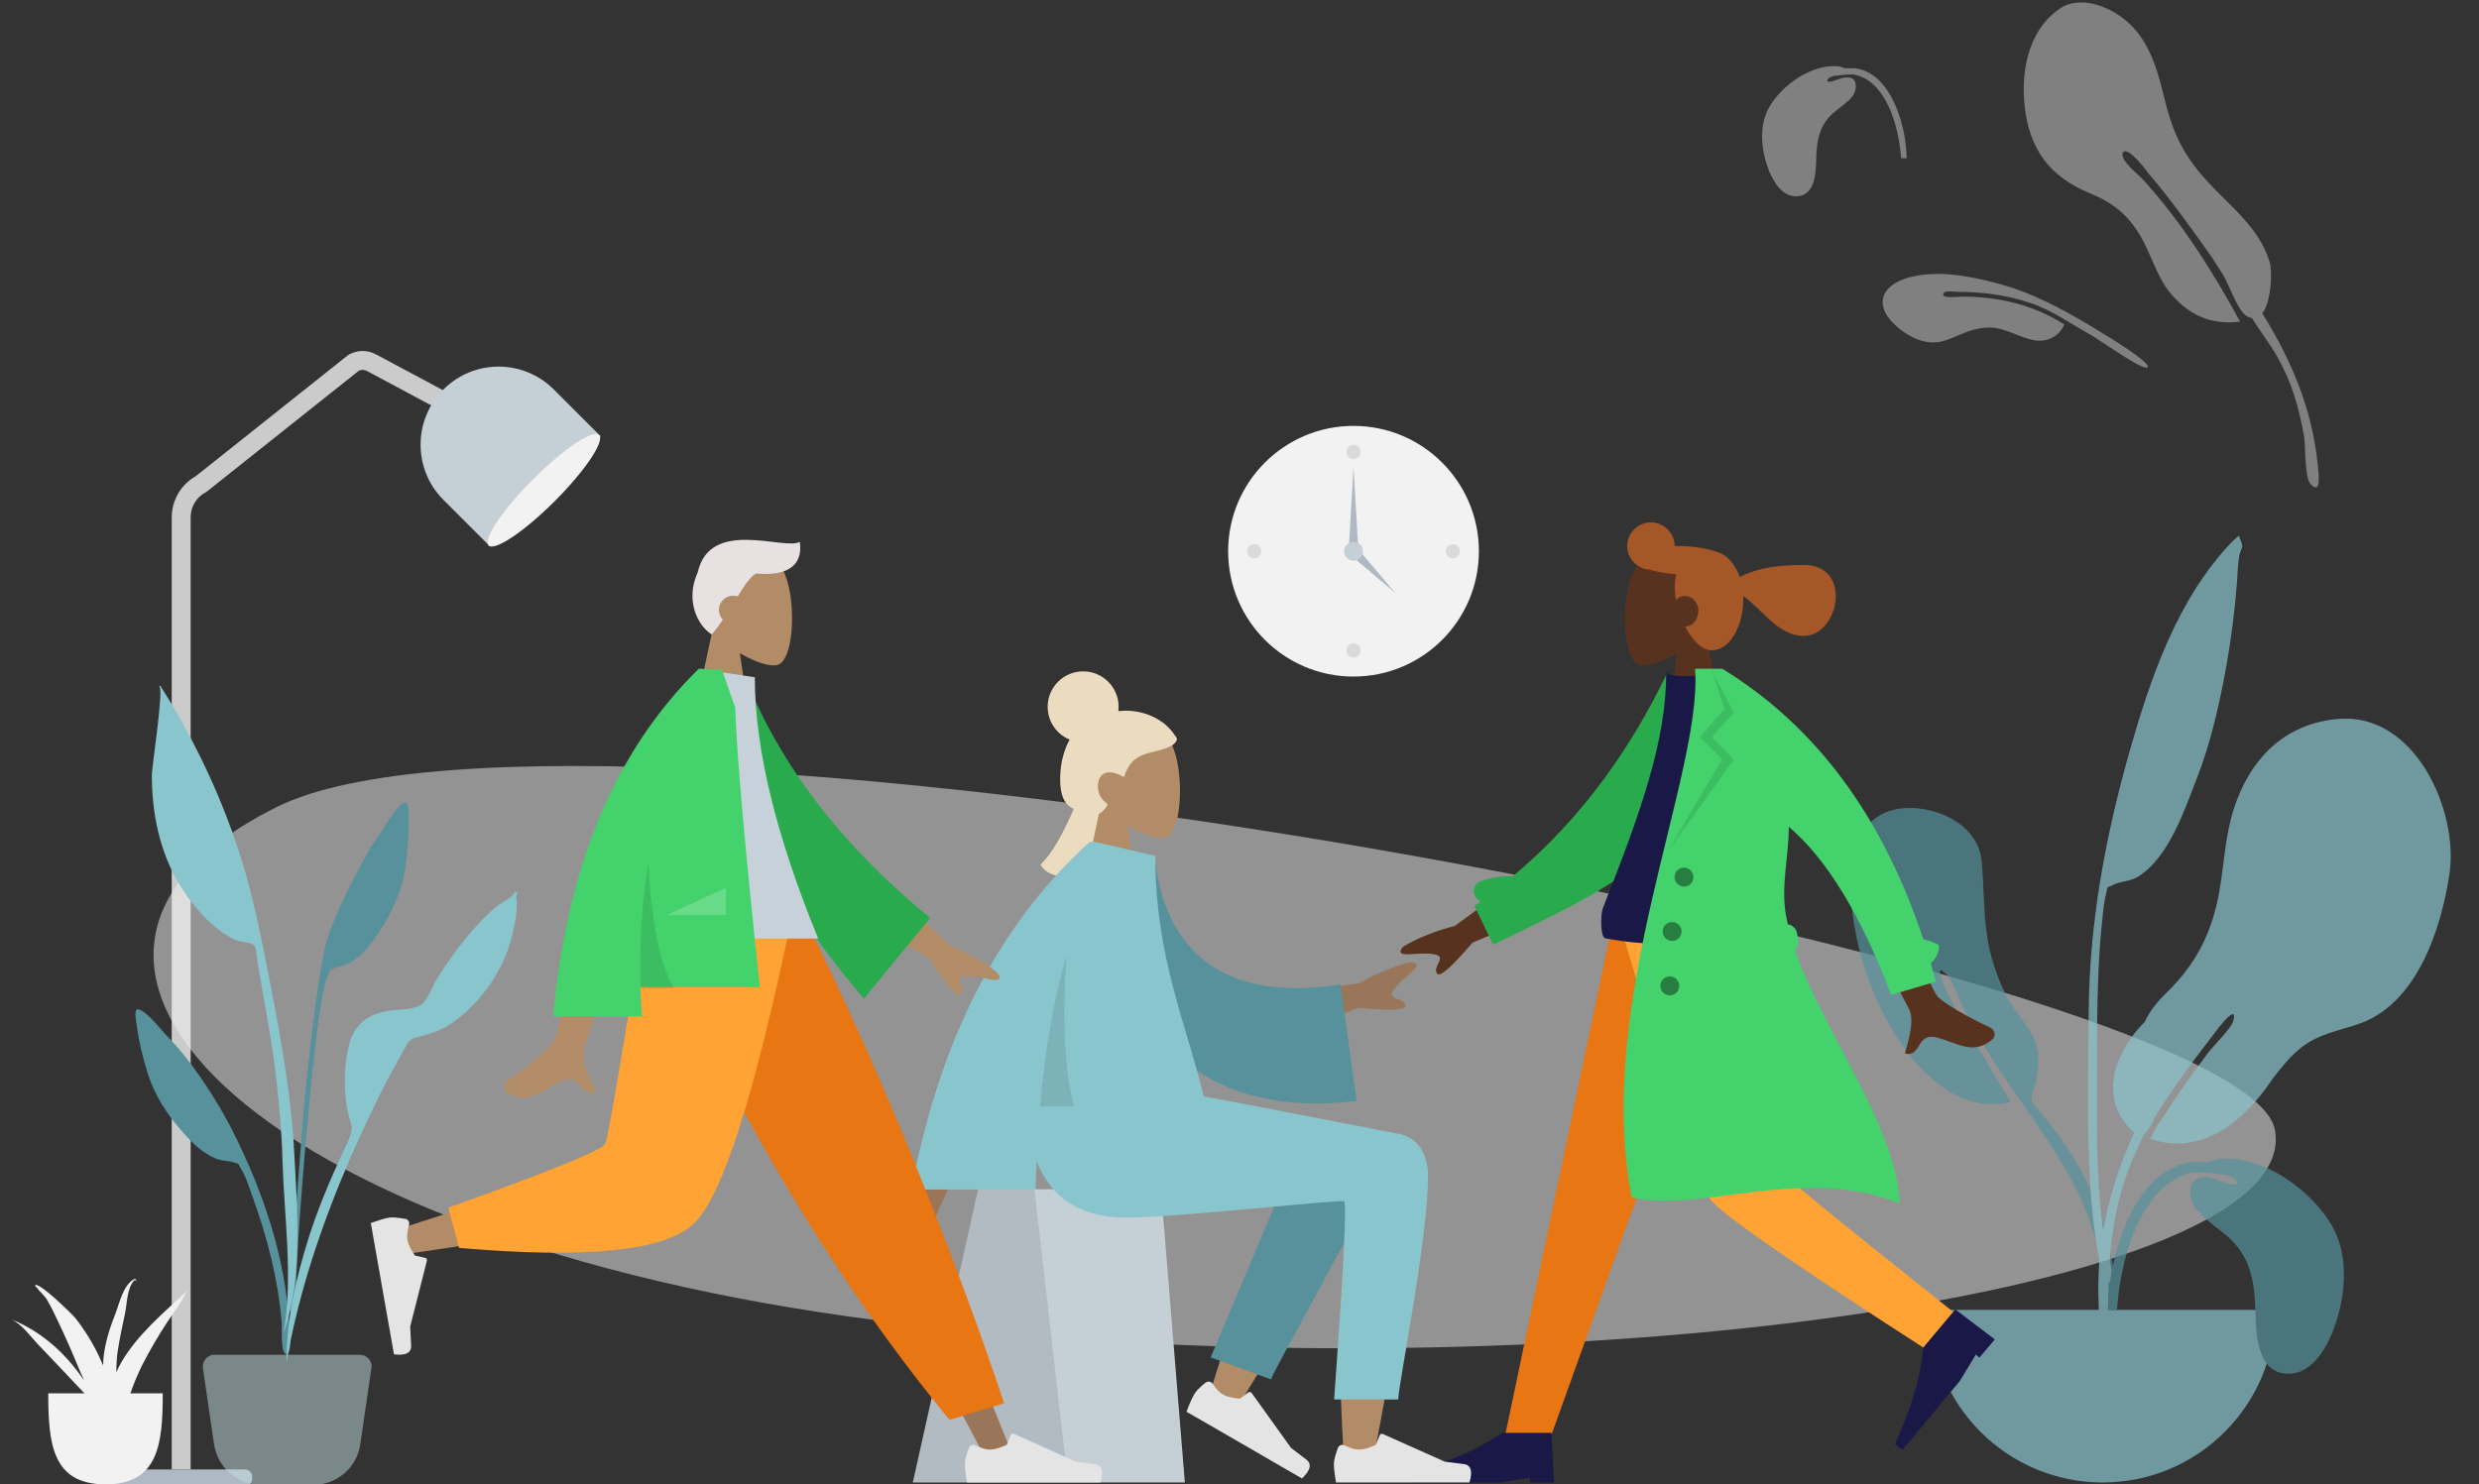 <svg xmlns="http://www.w3.org/2000/svg" xmlns:xlink="http://www.w3.org/1999/xlink" id="Ebene_1" x="0px" y="0px" viewBox="0 0 1048 627.7" style="enable-background:new 0 0 1048 627.7;" xml:space="preserve">
<rect x="0" y="0" width="1048" height="627.7" fill="#333333" stroke="none"/>
<style type="text/css">
	.st0{fill:none;stroke:#CBCBCB;stroke-width:8;}
	.st1{fill-rule:evenodd;clip-rule:evenodd;fill:#AFB9C5;}
	.st2{fill-rule:evenodd;clip-rule:evenodd;fill:#C5CFD6;}
	.st3{fill-rule:evenodd;clip-rule:evenodd;fill:#F2F2F2;}
	.st4{opacity:0.505;}
	.st5{opacity:0.7;}
	.st6{fill-rule:evenodd;clip-rule:evenodd;fill:#56919C;}
	.st7{fill-rule:evenodd;clip-rule:evenodd;fill:#89C5CC;}
	.st8{opacity:0.4;}
	.st9{opacity:0.5;}
	.st10{fill-rule:evenodd;clip-rule:evenodd;fill:#C1DEE2;}
	.st11{fill-rule:evenodd;clip-rule:evenodd;fill:#57331F;}
	.st12{fill-rule:evenodd;clip-rule:evenodd;fill:#A55728;}
	.st13{fill-rule:evenodd;clip-rule:evenodd;fill:#E87613;}
	.st14{fill-rule:evenodd;clip-rule:evenodd;fill:#FFA434;}
	.st15{fill-rule:evenodd;clip-rule:evenodd;fill:#191847;}
	.st16{fill-rule:evenodd;clip-rule:evenodd;fill:#28AA4D;}
	.st17{fill-rule:evenodd;clip-rule:evenodd;fill:#43D26C;}
	.st18{fill-rule:evenodd;clip-rule:evenodd;fill-opacity:0.1;}
	.st19{fill-rule:evenodd;clip-rule:evenodd;fill-opacity:0.4;}
	.st20{fill-rule:evenodd;clip-rule:evenodd;fill:#B28B67;}
	.st21{fill-rule:evenodd;clip-rule:evenodd;fill:#ECDCBF;}
	.st22{fill-rule:evenodd;clip-rule:evenodd;fill:#E4E4E4;}
	.st23{fill-rule:evenodd;clip-rule:evenodd;fill:#997659;}
	.st24{fill-rule:evenodd;clip-rule:evenodd;fill:#E8E1E1;}
	.st25{fill-rule:evenodd;clip-rule:evenodd;fill:#C7D1D9;}
	.st26{fill-rule:evenodd;clip-rule:evenodd;fill:#FFFFFF;fill-opacity:0.2;}
</style>
<g id="Ebene_2_1_">
	<g id="Lamp_2_" transform="translate(746, 198)">
		<path id="Body_3_" class="st0" d="M-669.4,423.4v-30V20.8c0-5.9,3.2-11.3,8.4-14.1l64.5-51.3c2.4-1.3,5.2-1.3,7.6,0l41.5,22.2"></path>
		<path id="Lamp-Base" class="st1" d="M-639.4,426.4v1c0,1.7-1.3,3-3,3h-53c-1.7,0-3-1.3-3-3v-1c0-1.7,1.3-3,3-3h53    C-640.7,423.4-639.4,424.7-639.4,426.4z"></path>
		
			<g id="Lamp-Top" transform="translate(48.083, 49.083) rotate(45) translate(-48.083, -49.083) translate(14.583, 14.583)">
			<path id="Lamp" class="st2" d="M-420.7,372.2h28v66l0,0h-28c-18.2,0-33-14.8-33-33C-453.7,386.9-438.9,372.2-420.7,372.2z"></path>
			
				<ellipse id="Lamp_1_" transform="matrix(5.070363e-06 1 -1 5.070363e-06 11.761 798.902)" class="st3" cx="-393.6" cy="405.3" rx="33" ry="6.5"></ellipse>
		</g>
	</g>
</g>
<g id="Ebene_1_1_">
	<g id="Master_x2F_Scene_x2F_3_Characters">
		<g id="Background" transform="scale(1 1)">
			<g id="Background_x2F_Plants">
				<g id="Background-Shape-2" transform="translate(78, 337)" class="st4">
					<path id="Background-Shape" class="st3" d="M883.7,140.7c13.1,68.7-304.1,113.6-577.1,82.3S-91.6,69.5,38.7,4.4       S870.6,72,883.7,140.7z"></path>
				</g>
				<g id="Plant-Right" transform="translate(795, 208)" class="st5">
					<path id="Leaf-Me-Alone_x21_" class="st6" d="M10.7,133.7c13.7-0.7,30.5,7.3,32,22.1c1.1,10.8,0.7,21.5,2.4,32.3       c1.3,8.6,4.1,16.9,7.9,24.7c3.6,7.5,11.2,14,13.1,22c1.2,5.1,0.5,12.3-1.2,17.4c-2.1,6.1-1,5.6,3.2,10.7       c8.2,10,15.5,20.3,20.7,32.3c7.5,17.3,12.4,37.4,9.6,56.3c-0.4,2.4-0.8,11-4.1,11.6c-3.7,0.7-2-4.3-1.8-5.8       c1.3-10.1,2.4-19,0.9-29.3c-5.8-39.8-34.4-66-53-99.7c-1-1.7-3.2-5.9-4.7-8.6c-2.4-4.3-4.7-12.5-7.9-15.7c-6-6-0.5,6.1,0.7,8.4       c1.5,2.9,3.1,6,4.6,8.6c7,11.9,14.7,24.9,21.9,37.1c-31,7-52.9-30.4-61.2-55C-13.1,182.8-21.4,135.4,10.7,133.7"></path>
					<path id="Leaf-Me-Alone_x21__1_" class="st7" d="M193.7,96c-22.8,1.8-37.5,16.9-44.3,37.9c-3.7,11.4-4.1,23-6.1,34.7       c-3.1,17.6-9.7,30.9-22.6,43.4c-4,3.9-7,7.8-9,12.1c-4.2,4.2-7.8,9.1-10.4,14.9c-3.4,7.5-4.4,16.5-0.4,24c1.1,2,3.7,6,6.4,7.9       c-10.2,21.8-15.8,45.6-15.2,69.4c0.4,14.4,1.1,28.7,1.9,43.1c0.2,3.9,1.5,10.2,3.4,3.8c1.7-5.9-0.4-15.2-0.6-21.4       c-1-30.1-1.8-57.4,10.6-85.5c1.3-2.9,2.7-5.9,4.1-8.8c0.1,0,0.2-0.1,0.2-0.2c0.1,0,0.1,0.1,0.2,0.1c0.1-0.2,0.2-0.4,0.4-0.6       c0.4-0.4,0.8-1,1.1-1.6c1.1-1.5,2.3-3.3,2.3-4.3l0,0c7.7-12.5,16.4-24.3,25.4-35.9c-0.1,0.1,9.7-13.3,8.2-5.9       c-0.7,3.6-7.9,10.3-10.8,14.1c-6.4,8.4-14,19-20.3,29.2c-0.8,0.5-2,2.9-2.9,4.6c-0.5,0.9-0.9,1.8-1.4,2.6       c22.3,7.4,39.6-7.5,51.4-24.7c0,0,0,0,0-0.1c3.6-4.8,7.3-9.5,11.9-13.3c7.7-6.3,15.9-7.4,24.9-10.5       c24.7-8.4,35.1-40.4,38.5-64.1C244.2,134.4,225.8,93.4,193.7,96"></path>
					<path id="Leaf-Me-Alone_x21__2_" class="st7" d="M148.6,21.1c-23.4,24.4-34.7,58.2-43.7,90c-10,35.5-16.6,71.6-16.9,108.5       c-0.2,24.3-0.8,48.7,0.6,72.9c0.5,8.6,1.4,17.2,2.7,25.7c0.1,0.7,3.2,19.7,6.1,15.3c1.7-2.5-3.1-19.7-3.5-22.6       c-2-16.1-2.5-32.4-2.4-48.6c0.2-26.8-0.6-53.4,2.1-80c0.4-4,0.7-8.2,1.7-12.1c1-4.1-0.3-2.3,3-4c3.2-1.6,7.1-1.4,10.4-3.4       c13.1-7.9,19.8-28.3,25-41.6c6-15.3,9.6-31.6,12.5-47.6c2.1-11.8,3.6-23.6,4.5-35.5c0.3-3.8,0.3-7.7,1-11.4       c0.2-1,1.2-2.8,1.2-3.7c-0.1-1.9-1.2-3-1.3-4.6C150.5,19.3,149.6,20.2,148.6,21.1"></path>
					<path id="Base" class="st7" d="M20.9,345.9c0,40.3,32.7,73,73,73s73-32.7,73-73"></path>
					<path id="Leaf-Me-Alone_x21__3_" class="st6" d="M143.9,282c18.1-1.3,38.2,13.2,47,28.4c7,12.2,5.8,28.3,1.5,41.3       c-2.9,8.7-9.2,21.1-19.8,21.2c-13.2,0.2-13.9-16.2-14.1-25.8c-0.3-12.7-1.9-23.8-12-32.4c-2.3-2-4.9-3.8-7.2-5.8       c-3.7-3.1-7.8-6.3-8.2-11.5c-0.7-7.1,3.4-8.4,9.5-7.1c1,0.2,11.6,4.9,10,1.2c-0.5-1.1-2.2-2-4.4-2.7       c-5.7-0.6-12.4-1.3-14.4-0.9c-21,4.6-29.2,33.7-31.3,52.2c-0.2,2-0.4,4-0.6,6H96c0.3-4.8,0.6-9.7,1.4-14.5       c3.1-18.3,12.8-45.2,34-48.2c0.8-0.1,3.7-0.1,7.2,0.1C140.1,282.7,142,282.1,143.9,282z"></path>
				</g>
				<g id="Maceta" transform="translate(32, 523)">
					<path id="Base_2_" class="st3" d="M-11.6,66.2c0,21.3,1.7,38.5,24.2,38.5s24.2-17.3,24.2-38.5"></path>
					<path id="Fill-27" class="st3" d="M19.4,52.9c-0.8,1.4-1.6,2.9-2.2,4.4c0-3,0.1-6.1,0.6-9.2c0.8-5.3,2-10.6,3.1-15.9       c0.8-3.8,0.8-10.6,3.8-13.7c0.8-0.7,1,0.6,1,1.2c0,0.1,0-2.3-0.8-1.9c-4.9,2.5-6.4,10.4-8,14.4c-2.3,5.8-4.2,11.7-5,17.7       c-0.2,1.5-0.3,3-0.3,4.6c-0.2-0.4-0.3-0.8-0.5-1.2c-2.8-6.6-6.6-13-11.3-19c-1.2-1.5-15.9-15.9-17-13.7       c0.1,0.3,0.3,0.6,0.7,0.8l0,0c0.9,1.4,3.3,3.5,4.1,4.8c1.9,3.1,3.4,6.3,4.9,9.5c3.2,6.7,6.2,13.5,9,20.4       c0.7,1.6,1.4,3.2,2.1,4.7C-3.7,50.1-13.5,40.5-27,35c4.6,2.4,7.6,6.8,10.7,10.1c3.8,4.1,7.7,8,11.5,12.1       C-0.4,62,4.8,67,9.1,72.4c4.1,8.7,8.1,17.3,10.6,26.5c-1-3.1-0.1-7.5-0.3-10.8c-0.1-2.6-0.4-5.2-0.9-7.8c0.5,1.2,1,2.3,1.2,3.4       c-0.2-1.8-0.4-3.7-0.6-5.5c0.6-1.7,1.2-3.3,1.6-4.6c2-6.7,4.4-13.3,7.6-19.7c3-5.9,6.5-11.8,10.2-17.5c1.8-2.6,3.6-5.2,5.4-7.9       c1.1-1.7,2.2-4.5,3.8-6.1C37.3,31.9,26,41.5,19.4,52.9"></path>
				</g>
				<g id="Top-Leaves" transform="translate(808, 0)" class="st8">
					<path id="Leaf_5_" class="st3" d="M151.5,110.8c-3-10-10-17.7-17.3-24.9C120,72,112.4,63.4,107.4,43.1c-3-12-6-24.6-15.4-33.3       C85.2,3.5,73.4-1.8,64.3,2.7c-14.1,8.4-17.9,25.7-16.5,41.1c1.8,19.2,10.7,31,27.9,38c9.7,4,16.1,9.2,21.4,18.4       c4.2,7.3,6.7,16.5,11.9,23.1c7.9,9.9,17.8,14.3,30,12.7c-11.4-21-24.8-42.2-40.9-59.9c-1.5-1.8-10.4-8.6-8.6-11.6       c2-3.3,11.1,9.2,11,9.1c4.7,5.4,9,11.1,13.3,16.8l0,0c4.4,5.9,8.7,11.9,13,18c1.7,2.6,3.4,5.2,5,7.8c2.4,3.9,6.1,15,9.9,17.4       c0.8,0.5,1.6,0.8,2.3,0.9c2.6,4.3,8.1,11.7,10.6,16.1c6.4,11.5,8.9,20.6,11.4,33.5c0.7,3.8,0.2,17.9,2.8,20.6       c4.7,5,3.3-4.6,3.1-7.5c-2.3-24-11-44.5-23.5-64.7C152.2,127.6,152.7,114.8,151.5,110.8"></path>
					<path id="Leaf_6_" class="st3" d="M-10,122.4c5-5.9,16.9-6.9,24.2-6.5c9,0.5,18.3,2.7,26.9,5.3c14.2,4.4,27.9,12.4,40.4,20.1       c1.5,0.9,20,12.1,18.4,14S80.1,144,76,141.7c-8.5-4.7-16.4-10.5-26-13.7c-9.9-3.3-20.3-4.6-30.7-4.6c-1.3,0-5.7-0.9-5.8,1.1       c-0.1,1.9,7.1,0.9,8.4,0.9c5.2,0,10.5,0.5,15.7,1.4c9.7,1.7,18.8,5.1,27.1,10.4c-2.3,5.4-7.9,7.9-13.7,6.5       c-5-1.2-9.9-4-14.8-4.9c-3.4-0.6-6.8-0.2-10.1,0.7c-8.7,2.5-13.7,7.7-23.2,4.1C-4.6,140.9-17.1,130.8-10,122.4"></path>
					<path id="Leaf-Me-Alone_x21__4_" class="st3" d="M-31.3,28c-11-0.8-23.4,8-28.7,17.2c-4.3,7.4-3.6,17.1-0.9,25       c1.8,5.3,5.6,12.8,12.1,12.8c8.1,0.1,8.5-9.8,8.6-15.6C-40,59.7-39,53-32.9,47.7c1.4-1.2,3-2.3,4.4-3.5c2.3-1.9,4.7-3.8,5-6.9       c0.4-4.3-2.1-5.1-5.8-4.3c-0.6,0.1-7.1,3-6.1,0.7c0.3-0.7,1.4-1.2,2.7-1.6c3.5-0.4,7.6-0.8,8.8-0.5C-11,34.4-6,52-4.7,63.1       c0.2,1.3,0.3,2.5,0.4,3.8h2.4c-0.2-3-0.4-6-0.9-8.9c-1.9-11.1-7.8-27.3-20.8-29.1c-0.5-0.1-2.2-0.1-4.4,0       C-29,28.4-30.2,28.1-31.3,28z"></path>
				</g>
				<g id="Plant-Left" transform="translate(22, 79)" class="st9">
					<path id="Base_1_" class="st10" d="M68.7,493.9h61.4c2.8,0,5,2.2,5,5c0,0.2,0,0.5-0.1,0.7l-4.7,32.2       c-1.4,9.8-9.9,17.1-19.8,17.1H88.3c-9.9,0-18.3-7.3-19.8-17.1l-4.7-32.2c-0.4-2.7,1.5-5.3,4.2-5.7       C68.2,493.9,68.4,493.9,68.7,493.9z"></path>
				</g>
			</g>
		</g>
		
			<g id="Master_x2F_Pose_x2F_Standing_1_" transform="translate(728, 427) scale(-1, 1) translate(-728, -427) translate(578, 214) scale(1 1)">
			<g id="Master_x2F_Pose_x2F_Standing">
				<g id="Head_x2F_Front" transform="translate(82, 0) scale(1 1)">
					<g id="Head_x2F_Front_x2F_Pony">
						<g id="Head" transform="translate(54, 31)">
							<path id="SKIN" class="st11" d="M51.2-3.9c5.8,10.8,5.1,38.2-2.4,40.1c-3,0.8-9.3-1.1-15.8-5L37.1,60h-24l8.3-38.5         c-4.6-5.4-7.7-12-7.2-19.5C15.7-19.5,45.4-14.7,51.2-3.9z"></path>
						</g>
						<path id="hair" class="st12" d="M98.1,6.9c5.5,0,10,4.5,10,10c0,5.3-4.2,9.7-9.5,10c-3,0.9-6.9,1.6-11.2,1.9        c0.4,1.6,0.6,3.4,0.6,5.4c0,1.8-0.2,3.7-0.6,5.6C86.5,38.7,85.2,38,84,38c-3.5,0-6,2.9-6,6c0,3.9,2.3,6.8,5.6,7        c-3,5.7-7.1,10-11.2,10C64.6,61,59,50.6,59,39.3c0-0.4,0-0.8,0-1.2c-8.3,5.7-14.6,16.8-25.6,16.8c-14.9,0-20.8-30,0-30        c14.1,0,21.1,2.1,27.1,5.1c1.2-3.3,3-6.1,5.2-8.1c0.5-0.6,1.3-1.2,2.4-1.7l0.2-0.1c0.6-0.3,1.2-0.5,1.8-0.7        c3.6-1.3,8.8-2.3,14.7-2.5c1.1,0,2.2,0,3.2,0C88.1,11.4,92.6,6.9,98.1,6.9z"></path>
					</g>
				</g>
				<g id="Bottom_x2F_Standing" transform="translate(0, 187) scale(1 1)">
					<g id="Bottom_x2F_Standing_x2F_Skinny_Jeans_Walk">
						<polygon id="Leg" class="st13" points="141.1,-13.1 189.2,114.1 222.9,207.9 242.1,207.9 195.8,-13.1       "></polygon>
						<path id="Leg_1_" class="st14" d="M129.2-13.1c-0.5,43.7-0.1,102.4-1.4,105.1c-0.8,1.8-26.1,22.5-75.8,62l9.9,16.8        c59-38,90-59.6,93-64.7c4.5-7.6,27.3-77.6,39.1-119.3L129.2-13.1L129.2-13.1z"></path>
						<path id="Shoe" class="st15" d="M34.7,165.4l16.7-12.7l13.5,16.1c1,12.1,5.1,25.7,12,40.8l-3.1,2.6L49.5,183l-6.8-11.2        l-1.5,1.3L34.7,165.4z"></path>
						<path id="Shoe_1_" class="st15" d="M221.1,225.9l1-21h21c10,7,23,12.7,39,17v4h-38l-13-2v2H221.1z"></path>
					</g>
				</g>
				<g id="Body" transform="translate(22, 82) scale(1 1)">
					<g id="Body_x2F_Trench_Coat">
						<path id="SKIN_1_" class="st11" d="M64.6,62.3l17.6,3.2c-20.4,40.6-31.4,62-32.8,64.3c-3.3,5.2,0,14.7,1.3,19.7        c-7.2,1.8-4.6-9.2-13.7-6.7c-8.4,2.2-15.4,7.7-23.4,0.6c-1-0.9-1.7-3.6,1.5-5.1c8.1-3.7,20.1-10.5,22-13.2        C39.7,121.6,48.9,100.6,64.6,62.3L64.6,62.3z M209,72.1l31.9,23.4c8.7,2.3,15.9,5.2,21.7,8.7c1.4,1.2,3,3.8-2.7,3.3        c-5.7-0.4-11.7-0.6-12.5,1.3s2.7,4.3,1.1,6.9c-1.1,1.7-6.1-2.6-15-13.1l-31.6-13.1L209,72.1z"></path>
						<path id="Back-Arm" class="st16" d="M151.4-11c14.9,30.8,35.1,60.4,65.1,85.6c4.1-0.3,8.6,0.4,13.4,2c2.4,0.8,3.6,3.3,2.8,5.7        c-0.5,1.4-1.5,2.4-2.8,2.8c0.9,0.7,1.8,1.3,2.8,2l-8,16.4C190.8,86.6,159,73.9,144.5,46c-4.9-9.4-3.2-41.1-3.7-52.7L151.4-11z        "></path>
						<path id="Shirt" class="st15" d="M103.1,100.8c31.4,3.5,56.2,3.5,74.2,0c2.2-0.4,2.1-10.1,1.1-12.7        c-16.2-41-26.8-71-26.8-99.5c-3,1.5-8.2,1.8-15.6,0.7C116.2,18.7,107,52.3,103.1,100.8z"></path>
						<path id="Coat-Front" class="st17" d="M139.4-13.1c-3.3,44.3,42.9,141,26.8,223.5c-29.7,6.6-72.1-14-113.3,2.5        c1.5-33.2,32.3-72.3,44.3-107.2c-1.1-1-1.6-2.5-1.4-4.1l0.5-3c0.4-2,2-3.5,3.9-3.7c0.3-1.5,0.6-3,0.9-4.5        c2-12.5-1.4-24.7-1.3-36.8C83.7,67.3,69.3,91,56.5,124.7l0,0l-18.9-5.6c0.7-2.7,1.5-5.3,2.2-7.9c-2.2-1.2-4.7-6.9-2.9-7.9        c1.9-1,3.9-1.7,6-2.1c17.3-52.2,45.6-90.3,85-114.4l0,0h11.5V-13.1z"></path>
						<polygon id="Shade-Lapel" class="st18" points="132.2,-12.1 127,3.8 137.4,15.7 128,25 150.8,63.9 123,25.1 132.2,15.7         123,5.2       "></polygon>
						<path id="Buttons" class="st19" d="M150.1,116.9c2.2,0,4,1.8,4,4s-1.8,4-4,4s-4-1.8-4-4S147.9,116.9,150.1,116.9z M149.1,93.9        c2.2,0,4,1.8,4,4s-1.8,4-4,4s-4-1.8-4-4S146.9,93.9,149.1,93.9z M144.1,70.9c2.2,0,4,1.8,4,4s-1.8,4-4,4s-4-1.8-4-4        S141.9,70.9,144.1,70.9z"></path>
					</g>
				</g>
			</g>
		</g>
		<g id="Master_x2F_Pose_x2F_Sitting_1_" transform="translate(378, 214) scale(1 1)">
			<g id="Master_x2F_Pose_x2F_Sitting">
				<g id="Head_x2F_Front_1_" transform="translate(38, 73) scale(1 1)">
					<g id="Head_x2F_Front_x2F_Bun_and_Mullet">
						<g id="Head_1_" transform="translate(54, 31)">
							<path id="SKIN_2_" class="st20" d="M25-3.9c5.8,10.8,5.1,38.2-2.4,40.1c-3,0.8-9.3-1.1-15.8-5L10.9,60h-24l8.3-38.5         C-9.4,16-12.6,9.4-12,1.9C-10.5-19.5,19.2-14.7,25-3.9z"></path>
						</g>
						<path id="hair_1_" class="st21" d="M69.6,15.3c-16.7-6.2-29.7,5.8-31.5,7.8c-1.8,2.1-3.1,4.7-4,7.4c-1,2.9-1.6,5.9-1.8,9        c-0.2,2.9-0.2,6,0.5,8.9c0.6,2.7,2,4.9,4.3,6.2c1,0.6,2.2,1.1,3.3,1.6c1.1,0.4,2.2,0.8,3.4,1.1c2.2,0.5,4.8,0.4,6.5-1.4        c0.6-0.6,1.3-1.4,1.7-2.2c0.2-0.3,0.3-0.5,0.1-0.7c-0.2-0.3-0.6-0.6-0.9-0.8c-1.7-1.5-2.8-3.4-3-5.7c-0.3-2.3,0.4-5.4,2.6-6.4        c2.8-1.3,5.9,0.2,8.4,1.5c1.1-3.7,3.2-7.1,6.7-8.8c3.8-1.9,8.1-2.1,12-3.8c1-0.4,2-0.9,2.8-1.8c0.3-0.4,0.7-0.8,0.8-1.3        c0.2-0.6-0.2-1.2-0.6-1.6C79.1,21.5,75.9,17.7,69.6,15.3z"></path>
						<circle id="Oval" class="st21" cx="41.9" cy="11.9" r="15"></circle>
						<path id="Path-5" class="st21" d="M38.8,53.1c-5.4,12.8-10.4,21.3-14.9,25.5c2,4.2,8.3,6.1,18.9,5.6l6-28.1L38.8,53.1z"></path>
					</g>
				</g>
				<g id="Bottom_x2F_Sitting" transform="translate(-44, 260) scale(1 1)">
					<g id="Bottom_x2F_Sitting_x2F_Skinny_Jeans_1">
						<g id="Objects_x2F_Seat" transform="translate(10, 42) scale(1 1)">
							<g id="Objects_x2F_Seat_x2F_Cube">
								<g id="Seat" transform="translate(55, 0)">
									<polygon id="Seat-Stuff" class="st2" points="14.5,-13.1 91.8,-13.1 101.9,110.9 -13.1,110.9          "></polygon>
									<polygon id="Seat-Stuff_1_" class="st18" points="14.5,-13.1 38.3,-13.1 52.5,110.9 -13.1,110.9          "></polygon>
								</g>
							</g>
						</g>
						<path id="LegBack" class="st20" d="M244.9,7.7l0.3-0.2c8.3-4.6,21.8,1.7,21.8,8.6c0,21.2-19.3,120.9-20.4,127.2        c-1,6.3-11.8,8-12.4,0c-1-12.7-2.9-56.4-1-76.7c0.8-8.4,1.6-16.3,2.4-23.4c-10.1,18.3-25.8,44.5-47,78.6l-11.5-5.3        c9-29.8,16.5-50.8,22.2-63.1c9.9-21,19.2-39,23.1-45.4C228.5-1.8,239.2,1.6,244.9,7.7z"></path>
						<path id="LegLower" class="st6" d="M177.8,100l39.5-93.6c9.5-15.2,36,3.1,32.8,11.9c-7.3,20.1-44.6,85-46.8,91L177.8,100z"></path>
						<path id="shoe" class="st22" d="M175.6,110.7c-2.5,2-4.1,3.7-4.8,5c-0.9,1.6-2,4-3.2,7.3c1.8,1,18.1,10.4,48.8,28.2        c3.7-3.5,4.3-6.2,1.7-8.1c-2.5-1.9-4.6-3.5-6.3-4.8L195.1,115c-0.3-0.4-0.9-0.5-1.4-0.2l0,0l-3.5,2.7l0,0        c-3.2-0.3-5.6-0.9-7.2-1.8c-1.3-0.7-2.8-2.3-4.4-4.6l0,0c-0.6-0.9-1.9-1.1-2.8-0.5C175.7,110.6,175.6,110.7,175.6,110.7z"></path>
						<path id="shoe_1_" class="st22" d="M231.6,138.3c-1.1,3-1.7,5.2-1.7,6.7c0,1.8,0.3,4.4,0.9,7.9c2.1,0,20.9,0,56.4,0        c1.5-4.8,0.6-7.5-2.5-7.8c-3.2-0.4-5.8-0.7-7.9-1l-26.2-11.7c-0.5-0.2-1.1,0-1.3,0.5l0,0l-1.7,4.1l0,0c-2.9,1.4-5.3,2-7.1,2        c-1.5,0-3.5-0.6-6.2-1.8l0,0c-1-0.5-2.2,0-2.7,1C231.6,138.2,231.6,138.3,231.6,138.3z"></path>
						<path id="Leg-and-Butt" class="st7" d="M269.7,23.4c0,26.6-12.6,88.5-12.6,94.4H230c4-55.3,5.4-83.2,4.2-83.8        c-1.7-0.9-71.1,6.9-91.8,6.9C112.4,40.9,100,22,99-13h59.4c12.1,1.3,75.2,14,98.6,18.4C266.9,7.2,269.7,16,269.7,23.4z"></path>
					</g>
				</g>
				<g id="Body_1_" transform="translate(-22, 155) scale(1 1)">
					<g id="Body_x2F_Long_Sleeve">
						<path id="SKIN_3_" class="st23" d="M54.9,61.4l21.9,0.1c-24,54-36.5,82.3-37.6,84.9c-2.3,5.7,2.6,14.5,4.7,19.2        c-6.8,3.1-6.1-8.3-14.7-4.2c-7.9,3.7-13.8,10.3-22.9,4.7c-1.1-0.7-2.3-3.3,0.6-5.3c7.4-5,18-13.9,19.4-16.8        C28.3,139.9,37.8,112.4,54.9,61.4L54.9,61.4z M240.6,42.2c-4.4,3.7-8.9,7.8-8.1,9.7c0.8,2,4.9,1.2,5.6,4.3c0.5,2-6.2,2.3-20,1        l-32,12.7L179,52.2l39.5-5.4c7.9-4.4,15.2-7.4,21.8-8.9C242,37.9,245,38.6,240.6,42.2z"></path>
						<path id="Clothes-Back" class="st6" d="M114.8-8.1L132-6.9c4.2,38.2,27.2,62.3,78.7,54.2l6.8,49.2c-48.1,6.2-90.3-13-99-65.2        C116.3,17.7,114.6,3.6,114.8-8.1z"></path>
						<path id="Clothes" class="st7" d="M106.4-13.1L106.4-13.1l26,6c0,44.2,13.9,72.6,21.3,105.1l0.2,1H83.7c-1,11.4-1.6,23-1.9,35        l0,0H29.3c11.9-63.3,37-112.3,75.4-147l0,0h1.7V-13.1z"></path>
						<path id="Shade" class="st18" d="M94.8,35.2C93,63,94.1,84.3,98,98.9l0,0H83.7c1.9-22,5.3-42.8,10.7-62.4L94.8,35.2z"></path>
					</g>
				</g>
			</g>
		</g>
		<g id="Master_x2F_Pose_x2F_Standing_3_" transform="translate(170, 214) scale(1 1)">
			<g id="Master_x2F_Pose_x2F_Standing_2_">
				<g id="Head_x2F_Front_2_" transform="translate(82, 0) scale(1 1)">
					<g id="Head_x2F_Front_x2F_Short_1">
						<g id="Head_2_" transform="translate(54, 31)">
							<path id="SKIN_4_" class="st20" d="M25-3.9c5.8,10.8,5.1,38.2-2.4,40.1c-3,0.8-9.3-1.1-15.8-5L10.9,60h-24l8.3-38.5         C-9.4,16-12.6,9.4-12,1.9C-10.5-19.5,19.2-14.7,25-3.9z"></path>
						</g>
						<path id="Hair" class="st24" d="M42.9,28.4c4.9-23.8,37-9.4,43.2-13.3C87.4,23.4,83,30,67.5,28.5c-2.8,2-5,5.4-7.6,9.7        c-0.6-0.2-1.3-0.3-2-0.3c-3.3,0-6,2.7-6,6c0,1.6,0.7,3.1,1.7,4.2c-1.4,2-2.9,4.1-4.7,6.2c-6.3-3.9-11-14.7-6.2-25.6L42.9,28.4        z"></path>
					</g>
				</g>
				<g id="Bottom_x2F_Standing_1_" transform="translate(0, 187) scale(1 1)">
					<g id="Bottom_x2F_Standing_x2F_Jogging">
						<polygon id="SKIN_5_" class="st23" points="116.9,-13.1 191.2,111.1 246.9,216.2 258.9,216.2 165.6,-13.1       "></polygon>
						<g id="Right" transform="translate(251, 218)">
							<path id="shoe_2_" class="st22" d="M-11.4-6.7c-1.1,3-1.7,5.2-1.7,6.7c0,1.8,0.3,4.4,0.9,7.9c2.1,0,20.9,0,56.4,0         c1.5-4.8,0.6-7.5-2.5-7.8c-3.2-0.4-5.8-0.7-7.9-1L7.6-12.7c-0.5-0.2-1.1,0-1.3,0.5l0,0L4.6-8l0,0c-3,1.3-5.3,2-7.2,2         C-4-6-6.1-6.6-8.7-7.8l0,0c-1-0.5-2.2,0-2.7,1V-6.7z"></path>
						</g>
						<path id="Pant" class="st13" d="M231.4,199.4l23.1-7C244.4,162,232,128.7,217.3,92.3s-30.5-71.5-47.4-105.4h-65.4        c18.8,42.8,38.7,81.7,59.7,116.7S207.7,170.5,231.4,199.4z"></path>
						<path id="SKIN_6_" class="st20" d="M112-13.1C105,30.6,91.5,86.3,90.2,88c-0.9,1.1-31.5,11.4-91.9,30.8l2.6,10.6        c72.1-10.4,110-18.5,113.9-24.2c5.8-8.6,34.9-76.6,46.1-118.3C160.9-13.1,112-13.1,112-13.1z"></path>
						<path id="Pant_1_" class="st14" d="M19.5,109.7l4.6,17c53.9,4.7,86.9,1.3,99.1-10.2s26-54.8,41.5-129.6h-62.3        C92.5,48.2,87,80.1,85.9,82.7C84.7,85.3,62.6,94.3,19.5,109.7z"></path>
						
							<g id="Left" transform="translate(15.058, 155.157) rotate(80) translate(-15.058, -155.157) translate(-13.942, 144.657)">
							<path id="shoe_3_" class="st22" d="M-13.5,17c-1.1,3-1.7,5.2-1.7,6.7c0,1.8,0.3,4.4,0.9,7.9c2.1,0,20.9,0,56.4,0         c1.5-4.8,0.6-7.5-2.5-7.8c-3.2-0.4-5.8-0.7-7.9-1L5.5,11c-0.5-0.2-1.1,0-1.3,0.5l0,0l-1.7,4.1l0,0c-2.9,1.4-5.3,2-7.1,2         c-1.5,0-3.5-0.6-6.2-1.8l0,0c-1-0.5-2.2,0-2.7,1C-13.4,16.9-13.5,17-13.5,17z"></path>
						</g>
					</g>
				</g>
				<g id="Body_2_" transform="translate(22, 82) scale(1 1)">
					<g id="Body_x2F_Jacket">
						<path id="SKIN_7_" class="st20" d="M55.2,79.9L76.1,80c-12.9,41.7-19.9,63.8-20.9,66.3c-2.3,5.7,2.6,14.5,4.7,19.2        c-6.8,3.1-6.1-8.3-14.7-4.2c-7.9,3.7-13.8,10.3-22.9,4.7c-1.1-0.7-2.3-3.3,0.6-5.3c7.4-5,18-13.9,19.4-16.8        C44.3,139.9,48.6,118.6,55.2,79.9L55.2,79.9z M180.9,76l28.3,27.6c8.2,3.5,15,7.4,20.3,11.6c1.2,1.4,2.5,4.2-3.1,2.9        c-5.6-1.2-11.5-2.3-12.5-0.5s2,4.6,0.1,7c-1.3,1.6-5.6-3.4-13-15.1l-29.5-17.4L180.9,76z"></path>
						<path id="Coat-Back" class="st16" d="M114.6-7.7l8.6-1.5c14.9,37.2,40.9,71,78,101.4l-28,34.1        C136.1,82.9,113.2,38.3,114.6-7.7z"></path>
						<path id="Shirt_1_" class="st25" d="M76.9,100.9h77c-17.8-43.4-26.8-80.2-26.8-110.5l-23.2-3.5        C85.7,16.3,80.5,52.4,76.9,100.9z"></path>
						<path id="Coat-Front_1_" class="st17" d="M104.9-13.1c1.8,0.1,4.6,0.2,8.3,0.3l0,0l5.6,16c0.6,19.6,4.1,59,10.4,118.2l0,0        H78.7c0.1,4.1,0.4,8.2,0.7,12.4l0,0H41.9c5.6-63.3,26.1-112.3,61.5-147l0,0l0,0l0,0h1.5V-13.1z"></path>
						<path id="Shade_1_" class="st18" d="M92.9,121.9H78.8c-0.6-18.4,0.5-35.9,3.3-52.8C83.5,94.7,87.1,112.3,92.9,121.9z"></path>
						<polygon id="Light" class="st26" points="90,90.9 114.9,79.4 114.9,90.9       "></polygon>
					</g>
				</g>
			</g>
		</g>
	</g>
	<g id="Clock" transform="translate(741, 85)">
		<circle id="Clock-Frame" class="st3" cx="-168.8" cy="148.1" r="53"></circle>
		<circle id="Time" class="st18" cx="-168.8" cy="106.1" r="3"></circle>
		<circle id="Time_1_" class="st18" cx="-210.8" cy="148.1" r="3"></circle>
		<circle id="Time_2_" class="st18" cx="-126.8" cy="148.1" r="3"></circle>
		<circle id="Time_3_" class="st18" cx="-168.8" cy="190.1" r="3"></circle>
		<polygon id="Hand" class="st1" points="-168.8,112.1 -166.8,147.1 -170.8,147.1   "></polygon>
		<polygon id="Hand_1_" class="st1" points="-151.1,165.8 -169.5,150.2 -166.7,147.4   "></polygon>
		<circle id="Time_4_" class="st2" cx="-168.8" cy="148.1" r="4"></circle>
	</g>
	<path id="Leaf" class="st6" d="M160.7,352.4c2.4-3.4,7-11.9,10.4-13.1c2.2-0.8,1.6,7.2,1.6,8.8c0.1,5.9-0.5,11.8-1.2,17.6   c-1.3,10.6-5.6,20-11.6,29c-3.1,4.6-6.6,9.3-11.6,12.2c-2.3,1.3-5,1.6-7.3,2.7c-2.6,1.3-1.2,0.3-2.4,2.9c-1.6,3.7-2.2,8.4-2.9,12.3   c-3.5,18-11.9,113.2-10.5,131.5c0.1,1.6-2.2,2-2.3,0c-0.6-10.5,4.8-83.3,7.5-107s5.5-44.8,8.2-53c3.3-10,9.4-22,14.4-31.3   C155.3,360.6,157.8,356.4,160.7,352.4z"></path>
	<path id="Leaf_2_" class="st6" d="M58.4,426.8c3.6,0.7,9.4,8.4,12.3,11.4c3.5,3.5,6.6,7.3,9.6,11.2c6.4,8.5,12.1,17.5,17,26.8   c7.9,15.3,14.3,31,18.9,47.6c2.8,10.2,4.7,20.8,5.7,31.2c0.2,2,2.3,17.2-0.7,17.6c-2.8,0.4-1.9-11.6-2.1-13.2   c-1.5-18.3-6.1-36.2-12.4-53.5c-1.4-3.8-2.7-8.4-4.9-11.8c-1.6-2.4,0-1.6-2.8-2.5c-2.4-0.8-5.1-0.6-7.6-1.6   c-5.3-2.1-9.6-6.2-13.3-10.3c-7.3-8-13-16.7-16-26.9c-1.7-5.7-3.2-11.4-4-17.3C58,434.2,56.1,426.4,58.4,426.8z"></path>
	<path id="Leaf_3_" class="st7" d="M72.4,297.5c13.4,22.4,24.4,47.1,31.5,72.1c4.3,15.1,7.3,30.7,10.3,46.1c4.6,23.9,9,47.7,10.2,72   c1.3,24.4,3.7,52.6-4.5,76.1c4.1-23.9,0.2-49.3-0.5-73.4c-0.3-11.5-1.3-22.8-2.6-34.2c-1.2-11.1-3.2-22.1-5.1-33.1   c-0.9-5.3-1.9-10.7-2.8-16c-0.3-1.6-0.4-6.3-1.5-7.4s-6.4-1.5-8.1-2.3c-3.4-1.6-6.6-3.9-9.4-6.3c-5.4-4.7-10.1-10.7-13.8-16.7   c-8.6-13.9-12-30.8-11.9-46.9c0-3.1,5.2-36.7,3.1-37.2c0.1-0.1,0.2-0.3,0.4-0.4C69.3,292.4,70.9,295,72.4,297.5z"></path>
	<path id="Leaf_4_" class="st7" d="M216.8,378.5c0.2-0.3,1.5-2.3,0.9-2.2c1.4-0.3-1.9,2.2,1.5,0.7c-1.6,1.5-0.7,3.4-0.7,5.4   c0,3.3-0.5,6.5-1.2,9.7c-1,5-2.5,9.9-4.7,14.6c-4.7,10.2-12.7,20-22.2,26.4c-4.7,3.1-9.3,4.2-14.6,5.7c-3.4,0.9-3.6,2.6-5.4,5.8   c-3.7,6.6-7.4,13.2-10.7,20c-3.9,8.2-7.8,16.3-11.4,24.6c-12.1,28-22,57-27.2,86.9c-0.1-17.7,4.1-35.9,9.4-52.7   c3.9-12.3,8.9-24.1,14.3-35.8c1.3-2.8,3.3-6.5,3.8-9.6c0.4-2.2-0.8-4.3-1.3-6.6c-2.1-9-2-19.1-0.1-28.1c2.1-10,8-14.6,18-16   c3.7-0.5,8.3-0.3,11.7-1.8c3.7-1.6,5.2-7.1,7.3-10.6c5.6-9.4,12.3-18.3,19.9-26.2c2.1-2.2,4.4-4.2,6.8-6.1   C212.5,381.4,215.7,379.9,216.8,378.5z"></path>
</g>
</svg>